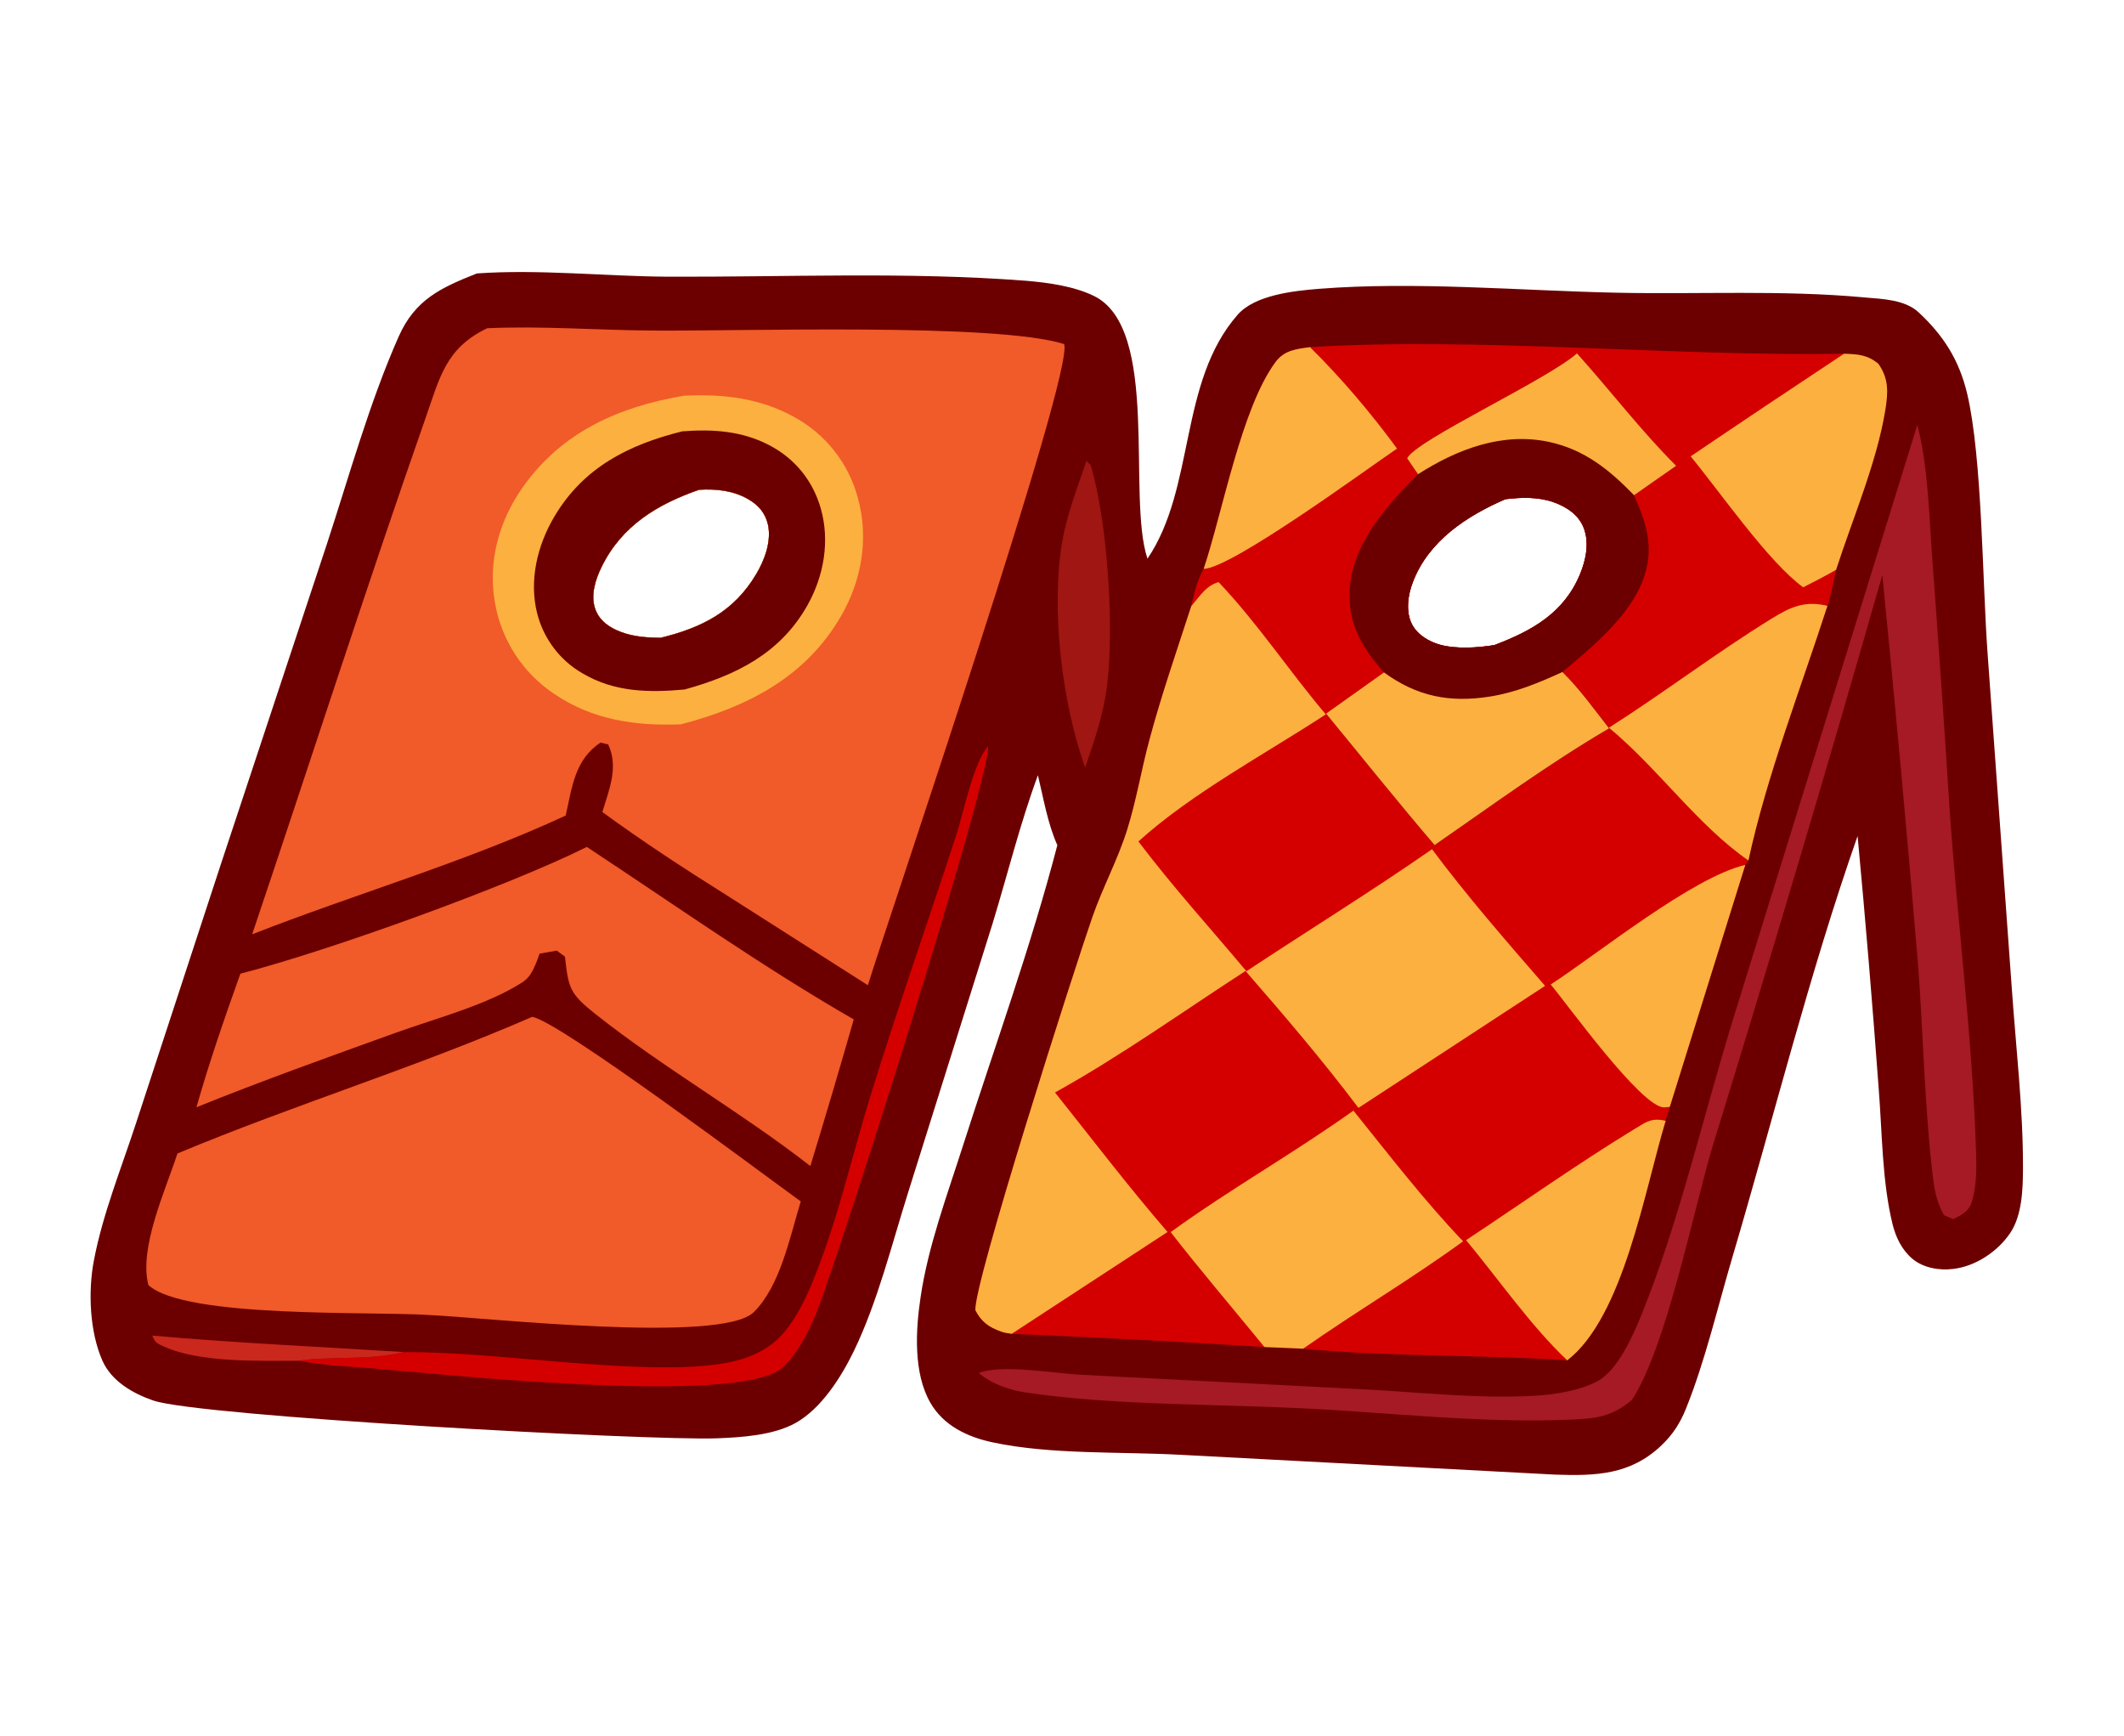 <svg xmlns="http://www.w3.org/2000/svg" width="164" height="134" viewBox="0 0 164 134" fill="none"><g clip-path="url(#clip0_11_54)"><path d="M156.2 90.25C156.19 91.85 156.13 93.84 155.2 95.21C154.24 96.62 152.54 97.76 150.83 97.96C149.75 98.1 148.5 97.89 147.65 97.17C146.84 96.48 146.38 95.52 146.13 94.51C145.32 91.22 145.33 87.44 145.06 84.05C144.58 77.54 144.04 71.04 143.43 64.54C139.71 75.15 136.97 86.21 133.78 97C132.63 100.87 131.68 105.03 130.17 108.77C129.72 109.88 129.16 110.75 128.29 111.58C125.88 113.88 123.18 113.95 120.04 113.84L91.12 112.31C86.51 112.06 81.13 112.31 76.64 111.35C74.71 110.94 72.86 110.07 71.84 108.3C70.51 106 70.7 102.67 71.08 100.15C71.66 96.2 73.14 92.25 74.35 88.46C76.81 80.77 79.61 73.06 81.64 65.25C80.89 63.57 80.57 61.63 80.14 59.85C78.76 63.58 77.79 67.54 76.62 71.36L70.1 92.12C68.84 96.13 67.77 100.47 65.95 104.26C64.98 106.27 63.43 108.74 61.42 109.86C59.71 110.81 57.24 110.97 55.32 111.04C50.07 111.23 15.33 109.34 11.83 108.12C10.26 107.58 8.61 106.63 7.91 105.05C6.92 102.82 6.79 99.69 7.25 97.31C7.92 93.76 9.38 90.15 10.5 86.72L17.01 66.85L25.24 42C26.98 36.69 28.52 31.1 30.78 25.99C32.05 23.12 34.05 22.21 36.82 21.11C41.6 20.77 46.69 21.33 51.51 21.36C60.65 21.4 70.04 20.97 79.15 21.67C80.88 21.81 82.88 22.08 84.45 22.84C89.62 25.33 86.99 38.34 88.6 43.13C92.31 37.66 91 29.5 95.56 24.3C96.89 22.78 99.85 22.46 101.8 22.3C109.29 21.71 117.36 22.44 124.9 22.6C131.2 22.73 137.68 22.38 143.94 22.96C145.32 23.08 147.07 23.12 148.14 24.11C150.08 25.92 151.27 27.8 151.89 30.39C153.06 35.34 153.06 44.94 153.47 50.48L155.33 76.21C155.65 80.84 156.22 85.62 156.2 90.25ZM53.98 37.81C50.76 38.93 48 40.59 46.45 43.77C45.97 44.75 45.58 45.97 45.97 47.04C46.3 47.95 47.1 48.48 47.98 48.8C48.93 49.16 50 49.23 51.01 49.24C54.18 48.46 56.66 47.23 58.39 44.32C59.04 43.23 59.57 41.8 59.3 40.52C59.1 39.61 58.56 38.99 57.76 38.53C56.61 37.87 55.29 37.73 53.98 37.81ZM122.29 40.77C121.89 39.73 120.95 39.12 119.93 38.76C118.73 38.35 117.47 38.39 116.23 38.54C113.25 39.83 110.3 41.76 109.09 44.94C108.71 45.92 108.52 47.21 109.02 48.19C109.45 49.02 110.34 49.54 111.21 49.78C112.48 50.12 114.1 50.01 115.39 49.8C118.28 48.7 120.74 47.34 121.99 44.35C122.45 43.24 122.73 41.93 122.29 40.77Z" fill="#6C0000"></path><path d="M145.57 31.61C144.91 35.7 143.04 40.04 141.76 43.99C141.56 44.91 141.41 45.89 141.1 46.78C139.03 53.18 136.42 59.88 134.99 66.44L134.76 66.77L128.93 85.45L128.6 86.53C126.97 91.89 125.34 101.66 121.01 105.02C114.22 104.56 107.39 104.77 100.61 104.12L97.62 103.99C91.12 103.58 84.62 103.24 78.12 102.97C77.83 102.93 77.57 102.89 77.3 102.79C76.34 102.45 75.79 102.06 75.31 101.16C75.08 99.35 82.94 74.81 84.35 70.79C85.14 68.51 86.31 66.36 87.03 64.06C87.74 61.8 88.13 59.41 88.75 57.11C89.68 53.64 90.87 50.21 91.98 46.79C92.2 45.75 92.43 44.87 92.93 43.92C94.41 39.49 95.84 31.52 98.48 27.95C99.17 27.02 100.08 26.95 101.14 26.8C114.14 26 129.07 27.53 142.37 27.31C143.47 27.35 144.15 27.38 145.03 28.08C145.84 29.23 145.79 30.27 145.57 31.61ZM109.09 44.94C108.71 45.92 108.52 47.21 109.02 48.19C109.45 49.02 110.34 49.54 111.21 49.78C112.48 50.12 114.1 50.01 115.39 49.8C118.28 48.7 120.74 47.34 121.99 44.35C122.45 43.24 122.73 41.93 122.29 40.77C121.89 39.73 120.95 39.12 119.93 38.76C118.73 38.35 117.47 38.39 116.23 38.54C113.25 39.83 110.3 41.76 109.09 44.94Z" fill="#D40000"></path><path d="M91.98 46.79C92.64 46.04 93.11 45.21 94.09 44.94C97.1 48.1 99.54 51.82 102.37 55.15C97.68 58.22 92.04 61.22 87.9 64.96C90.53 68.44 93.44 71.64 96.24 74.98C101 71.83 105.88 68.82 110.57 65.56C113.3 69.22 116.31 72.66 119.3 76.11L104.89 85.53C102.13 81.87 99.18 78.42 96.17 74.96C91.32 78.1 86.5 81.55 81.46 84.34C84.33 87.94 87.14 91.63 90.15 95.11L78.12 102.97C77.83 102.93 77.57 102.9 77.3 102.8C76.35 102.46 75.79 102.06 75.32 101.17C75.09 99.35 82.95 74.81 84.35 70.79C85.14 68.52 86.31 66.36 87.03 64.07C87.74 61.81 88.13 59.42 88.75 57.12C89.68 53.65 90.87 50.22 91.98 46.8V46.79Z" fill="#FBB040"></path><path d="M90.39 95.12C94.97 91.8 99.91 89.02 104.5 85.74C107.25 89.15 109.94 92.66 112.97 95.83C108.95 98.76 104.68 101.27 100.62 104.12L97.63 103.99C95.22 101.04 92.73 98.13 90.39 95.12Z" fill="#FBB040"></path><path d="M142.38 27.31C143.48 27.35 144.16 27.38 145.03 28.08C145.84 29.23 145.79 30.27 145.58 31.6C144.92 35.7 143.04 40.04 141.77 43.99C140.94 44.46 140.09 44.91 139.23 45.34C136.56 43.41 132.83 38.01 130.54 35.23C134.47 32.57 138.42 29.93 142.38 27.31Z" fill="#FBB040"></path><path d="M124.23 56.18C128.49 53.47 132.53 50.38 136.82 47.74C138.28 46.84 139.36 46.36 141.1 46.77C139.03 53.18 136.42 59.87 135 66.43C131.07 63.71 127.98 59.27 124.23 56.18Z" fill="#FBB040"></path><path d="M113.2 95.74C117.52 92.88 121.8 89.85 126.22 87.15C127.14 86.59 127.54 86.28 128.61 86.53C126.98 91.9 125.35 101.67 121.01 105.02C118.18 102.34 115.71 98.76 113.2 95.74Z" fill="#FBB040"></path><path d="M119.74 76C123.44 73.59 130.65 67.74 134.76 66.77L128.93 85.45C128.78 85.46 128.63 85.49 128.48 85.49C126.72 85.47 121.04 77.56 119.74 76.01V76Z" fill="#FBB040"></path><path d="M92.94 43.92C94.42 39.49 95.85 31.52 98.49 27.95C99.17 27.03 100.09 26.95 101.15 26.8C103.58 29.2 105.85 31.88 107.87 34.63C105.43 36.29 95.11 43.86 92.94 43.92Z" fill="#FBB040"></path><path d="M126.16 38.23C127.18 40.49 127.77 42.39 126.83 44.85C125.78 47.62 122.85 50.03 120.64 51.88C121.97 53.19 123.09 54.76 124.24 56.23C119.61 58.95 115.18 62.19 110.77 65.24C107.92 61.91 105.17 58.47 102.39 55.09L106.86 51.91C105.27 50.12 104.21 48.41 104.2 45.96C104.2 42.18 106.99 39.12 109.49 36.61L108.65 35.38C109.37 33.95 119.41 29.34 121.75 27.28C124.31 30.12 126.71 33.27 129.41 35.96L126.16 38.23ZM122.29 40.77C121.89 39.73 120.95 39.12 119.93 38.76C118.73 38.35 117.47 38.39 116.23 38.54C113.25 39.83 110.3 41.76 109.09 44.94C108.71 45.92 108.52 47.21 109.02 48.19C109.45 49.02 110.34 49.54 111.21 49.78C112.48 50.12 114.1 50.01 115.39 49.8C118.28 48.7 120.74 47.34 121.99 44.35C122.45 43.24 122.73 41.93 122.29 40.77Z" fill="#6C0000"></path><path d="M120.64 51.88C121.97 53.19 123.09 54.76 124.24 56.23C119.61 58.94 115.18 62.19 110.77 65.24C107.92 61.91 105.17 58.47 102.39 55.09L106.86 51.91C109.41 53.77 111.94 54.27 115.07 53.77C117.06 53.45 118.82 52.71 120.64 51.88Z" fill="#FBB040"></path><path d="M109.49 36.61L108.65 35.38C109.37 33.95 119.41 29.35 121.76 27.28C124.32 30.12 126.72 33.27 129.42 35.96L126.17 38.23C124.26 36.27 122.37 34.72 119.62 34.12C116 33.34 112.51 34.68 109.49 36.61Z" fill="#FBB040"></path><path d="M67.01 76.06L56.1 69.11C52.83 67.06 49.63 64.97 46.51 62.69C47.03 60.95 47.78 59.23 46.96 57.47L46.37 57.33C44.37 58.65 44.17 60.79 43.68 62.96C35.92 66.56 27.46 69 19.47 72.13C23.95 58.85 28.24 45.46 32.87 32.24C33.97 29.1 34.43 26.87 37.62 25.34C41.82 25.15 46.15 25.49 50.37 25.52C57.24 25.58 76.88 24.91 82.16 26.56C83.02 28.58 68.61 70.9 67.01 76.06ZM47.98 48.8C48.93 49.16 50 49.23 51.01 49.24C54.18 48.46 56.66 47.23 58.39 44.32C59.04 43.23 59.57 41.8 59.3 40.52C59.1 39.61 58.56 38.99 57.76 38.53C56.61 37.87 55.29 37.73 53.98 37.81C50.76 38.93 48 40.59 46.45 43.77C45.97 44.75 45.58 45.97 45.97 47.04C46.3 47.95 47.1 48.48 47.98 48.8Z" fill="#F15A29"></path><path d="M64.94 47.56C62.21 52.29 57.68 54.59 52.58 55.92C49.07 56.06 45.75 55.58 42.79 53.57C40.37 51.96 38.72 49.42 38.22 46.56C37.65 43.37 38.52 40.22 40.38 37.59C43.4 33.33 47.78 31.41 52.79 30.55C55.76 30.4 58.63 30.71 61.28 32.17C63.73 33.49 65.53 35.76 66.24 38.45C67.1 41.55 66.54 44.8 64.94 47.56ZM47.98 48.8C48.93 49.16 50 49.23 51.01 49.24C54.18 48.46 56.66 47.23 58.39 44.32C59.04 43.23 59.57 41.8 59.3 40.52C59.1 39.61 58.56 38.99 57.76 38.53C56.61 37.87 55.29 37.73 53.98 37.81C50.76 38.93 48 40.59 46.45 43.77C45.97 44.75 45.58 45.97 45.97 47.04C46.3 47.95 47.1 48.48 47.98 48.8Z" fill="#FBB040"></path><path d="M62.36 46.7C60.27 50.44 56.84 52.13 52.86 53.23C50.1 53.48 47.45 53.44 44.99 51.99C43.24 50.99 41.98 49.32 41.48 47.37C40.83 44.82 41.49 42.09 42.81 39.87C45.06 36.08 48.54 34.33 52.68 33.3C55.03 33.12 57.28 33.26 59.4 34.37C61.37 35.4 62.76 37.1 63.37 39.24C64.09 41.74 63.62 44.45 62.36 46.7ZM59.3 40.52C59.1 39.61 58.56 38.99 57.76 38.53C56.61 37.87 55.29 37.73 53.98 37.81C50.76 38.93 48 40.59 46.45 43.77C45.97 44.75 45.58 45.97 45.97 47.04C46.3 47.95 47.1 48.48 47.98 48.8C48.93 49.16 50 49.23 51.01 49.24C54.18 48.46 56.66 47.23 58.39 44.32C59.04 43.23 59.57 41.8 59.3 40.52Z" fill="#6C0000"></path><path d="M41.06 78.5C43.02 78.7 59.03 90.74 61.83 92.75C61 95.44 60.26 99.27 58.2 101.3C55.68 103.77 37.33 101.7 33.12 101.52C28.75 101.22 14.29 101.8 11.46 99.21C10.7 96.36 12.81 91.81 13.7 89.05C22.72 85.28 32.12 82.41 41.07 78.51L41.06 78.5Z" fill="#F15A29"></path><path d="M45.32 65.39C52.15 69.89 58.83 74.62 65.92 78.7C64.84 82.48 63.72 86.26 62.57 90.02C57.23 85.86 51.27 82.48 45.98 78.29C43.98 76.7 43.9 76.31 43.62 73.85L42.99 73.39L41.66 73.62C41.57 73.89 41.47 74.16 41.36 74.43C41.11 75.02 40.87 75.49 40.31 75.85C37.58 77.6 33.61 78.63 30.56 79.73C25.4 81.59 20.25 83.43 15.17 85.48C16.16 81.99 17.34 78.59 18.56 75.17C25.31 73.43 39.16 68.45 45.32 65.38V65.39Z" fill="#F15A29"></path><path d="M148.04 32.79C148.9 36.1 148.95 39.91 149.21 43.32C149.68 49.62 150.12 55.93 150.52 62.24C151.12 71.13 152.31 80.11 152.58 89C152.62 90.23 152.62 91.64 152.24 92.82C152.02 93.52 151.42 93.82 150.81 94.12L150.1 93.81C149.58 92.89 149.37 91.96 149.25 90.92C148.59 85.46 148.51 79.76 148.08 74.25C147.25 64.29 146.33 54.34 145.34 44.39C141.13 59.13 136.76 73.83 132.24 88.48C130.74 93.49 128.67 104.02 126 108.08C124.42 109.41 123.16 109.52 121.17 109.6C114.39 109.89 107.31 109.05 100.52 108.72C93.76 108.39 85.68 108.49 79.12 107.49C77.94 107.31 76.47 106.8 75.58 105.99C77.35 105.31 81.41 106.02 83.4 106.13L105.37 107.26C109.65 107.49 114.11 107.99 118.39 107.76C119.95 107.68 121.93 107.38 123.33 106.64C124.91 105.8 126.1 103.09 126.74 101.51C129.68 94.25 131.51 86.15 133.83 78.64L148.05 32.78L148.04 32.79Z" fill="#A51A24"></path><path d="M31.16 104.39C38.26 104.29 49.54 106.32 55.92 105.25C57.5 104.98 59.1 104.37 60.23 103.2C61.59 101.79 62.48 99.69 63.17 97.88C64.83 93.56 65.87 88.93 67.24 84.51C69.32 77.79 71.66 71.15 73.84 64.46C74.37 62.85 75.18 58.79 76.3 57.62C76.35 60.56 64.93 96.52 63.13 101.11C62.54 102.62 61.66 104.43 60.46 105.55C57.21 108.6 33.63 106.04 28.28 105.6C26.58 105.46 24.74 105.4 23.07 105.04C25.76 104.67 28.51 105.04 31.16 104.38V104.39Z" fill="#D40000"></path><path d="M83.89 35.58L84.22 35.91C85.53 40.35 86.06 48.56 85.46 53.1C85.18 55.22 84.48 57.24 83.79 59.26C81.99 54.27 81.12 46.93 82.03 41.74C82.4 39.66 83.21 37.58 83.89 35.58Z" fill="#9F1612"></path><path d="M23.07 105.05C20.04 105.05 15.45 105.22 12.67 103.96C12.13 103.72 11.98 103.66 11.76 103.11C18.21 103.68 24.7 103.97 31.16 104.38C28.51 105.04 25.75 104.67 23.07 105.04V105.05Z" fill="#CA281D"></path></g><defs><clipPath id="clip0_11_54"><rect width="149.21" height="92.87" fill="white" transform="translate(7 21)"></rect></clipPath></defs></svg>